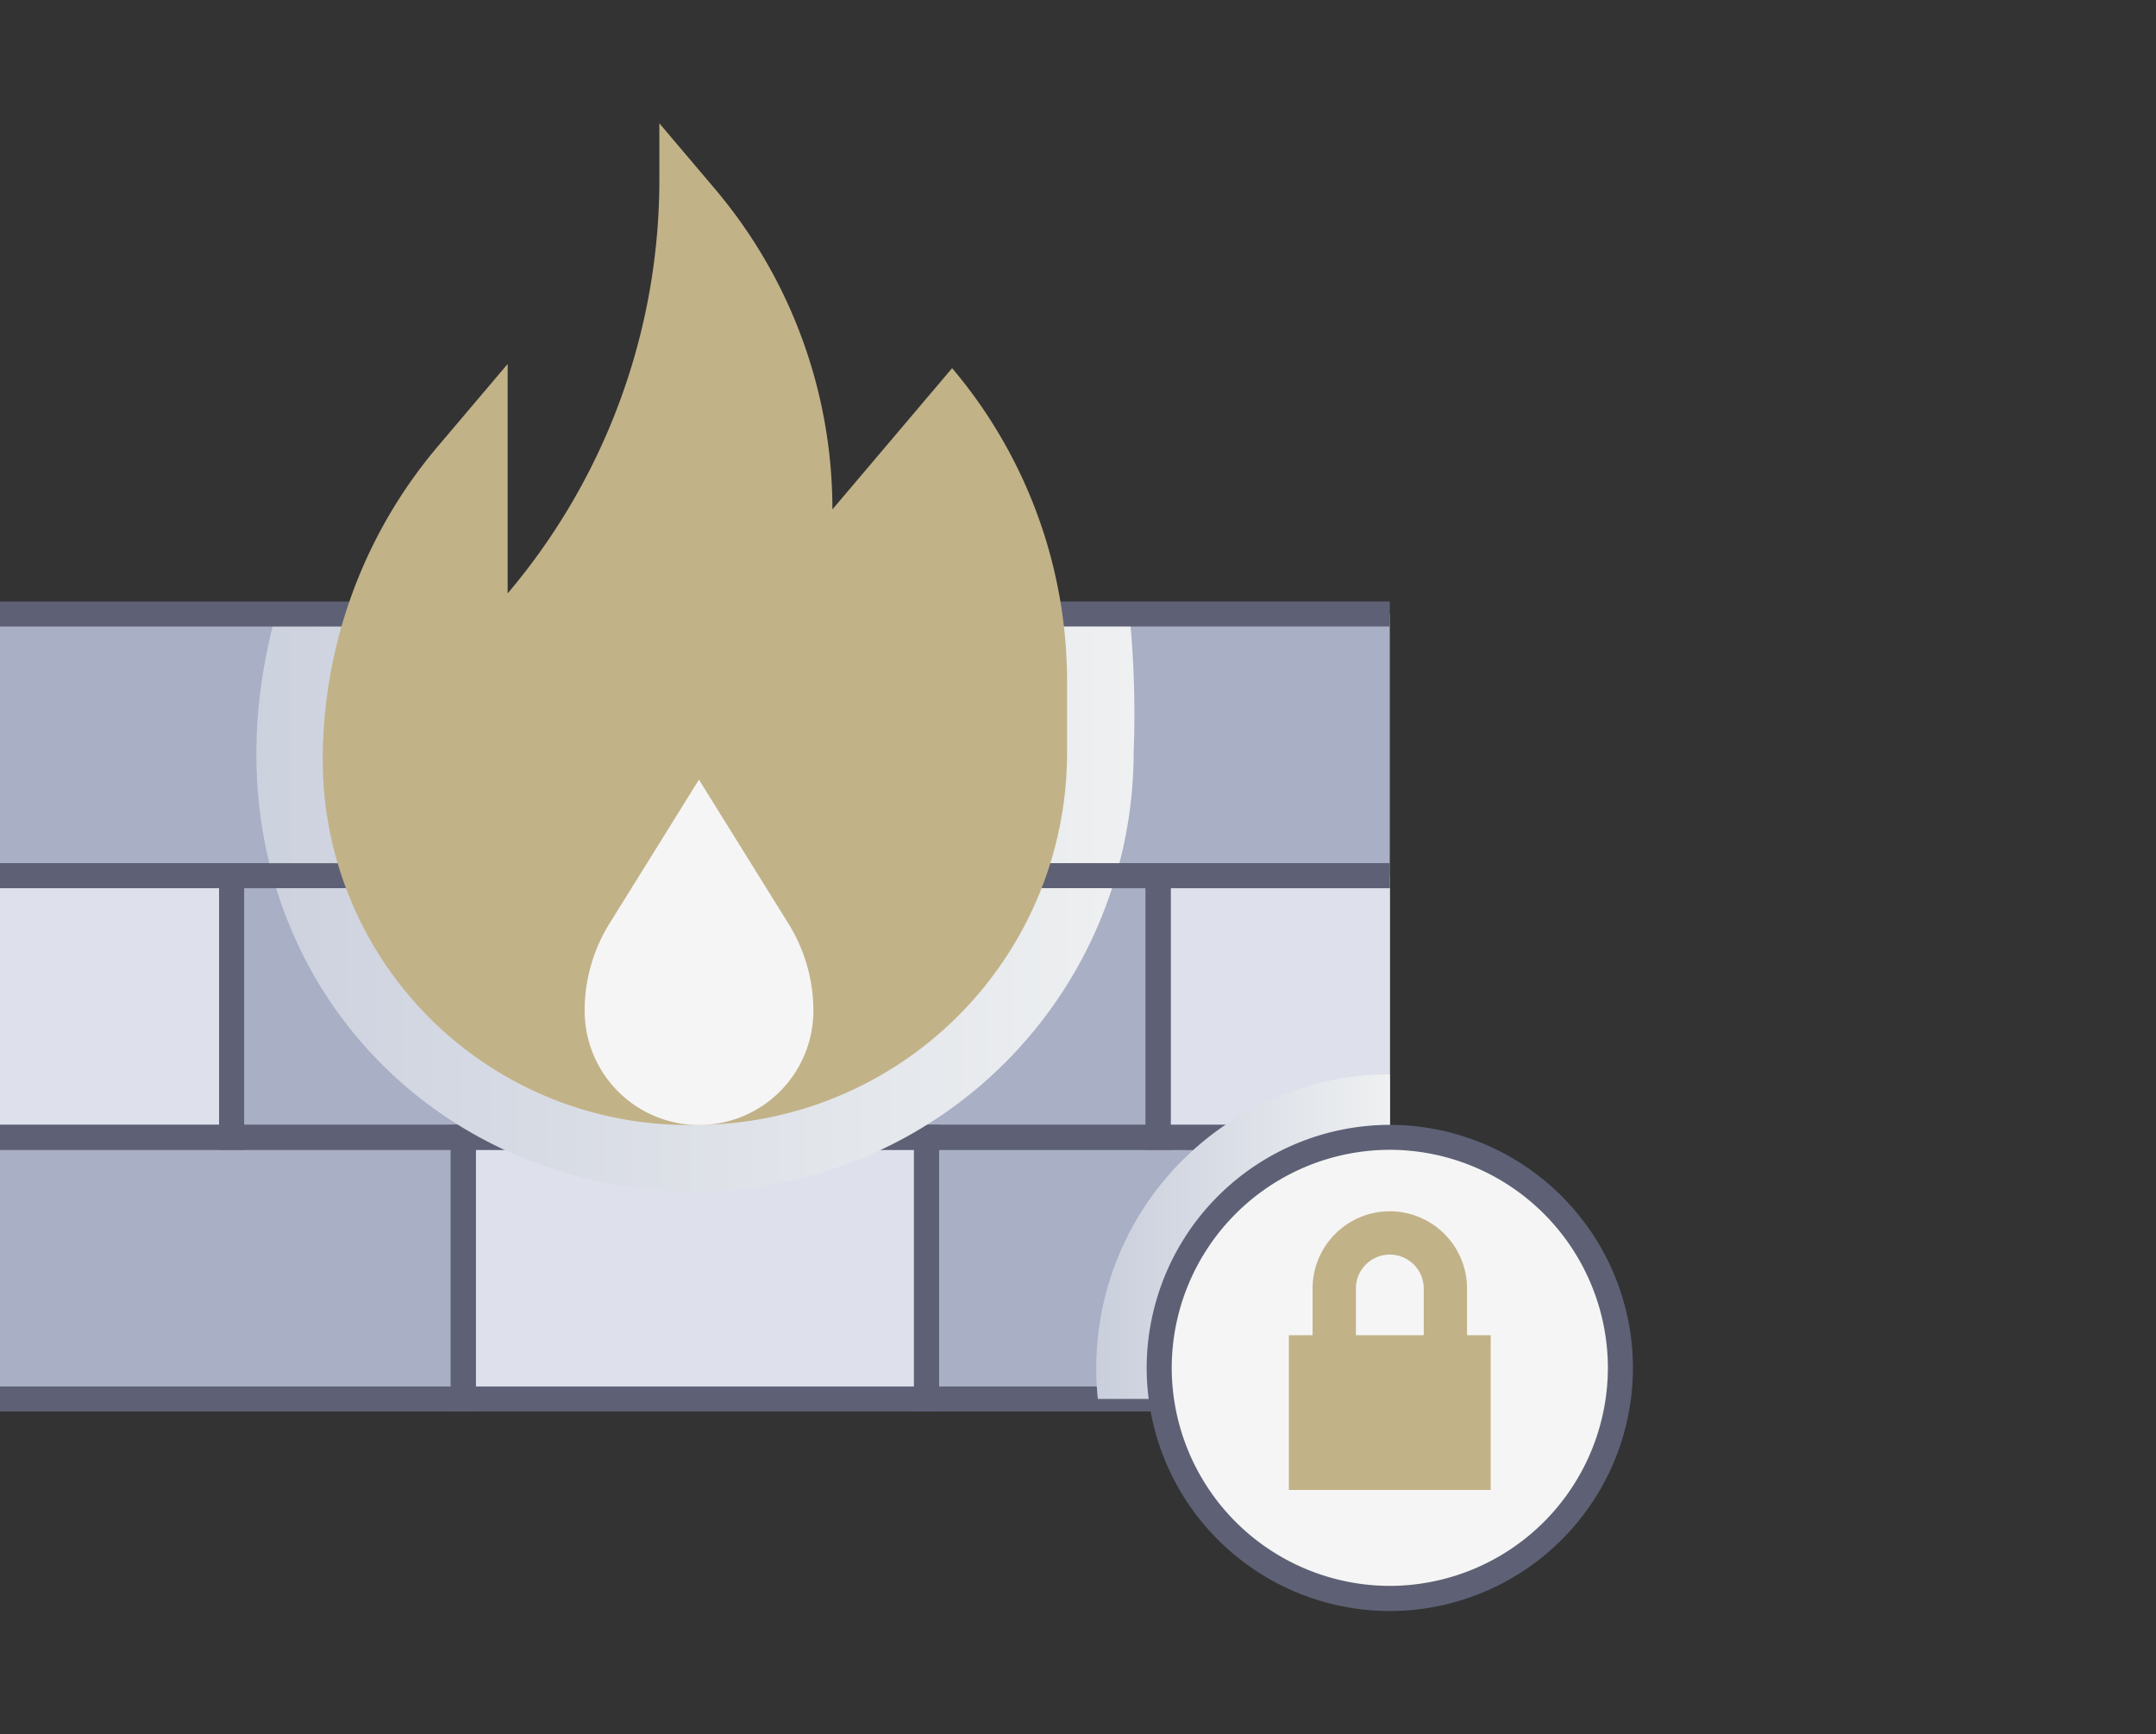 <svg xmlns="http://www.w3.org/2000/svg" xmlns:xlink="http://www.w3.org/1999/xlink" width="87" height="70" viewBox="0 0 87 70"><rect x="0" y="0" width="87" height="70" fill="#333333" stroke="none"/><defs><linearGradient id="a" y1="0.5" x2="1" y2="0.5" gradientUnits="objectBoundingBox"><stop offset="0" stop-color="#cacfdd"/><stop offset="1" stop-color="#eef0f1"/></linearGradient><clipPath id="d"><rect width="87" height="70"/></clipPath></defs><g id="c" clip-path="url(#d)"><g transform="translate(1496.214 2241.413)"><rect width="18.694" height="10.559" transform="translate(-1496.214 -2216.63)" fill="#a9afc4"/><rect width="18.694" height="10.559" transform="translate(-1486.867 -2206.071)" fill="#a9afc4"/><rect width="9.347" height="10.559" transform="translate(-1496.214 -2206.071)" fill="#dee1ec"/><rect width="18.694" height="10.559" transform="translate(-1468.173 -2206.071)" fill="#a9afc4"/><rect width="9.347" height="10.559" transform="translate(-1449.479 -2206.071)" fill="#dee1ec"/><rect width="18.694" height="10.559" transform="translate(-1458.826 -2216.63)" fill="#a9afc4"/><rect width="18.694" height="10.559" transform="translate(-1496.214 -2195.511)" fill="#a9afc4"/><rect width="18.694" height="10.559" transform="translate(-1477.52 -2195.511)" fill="#dee1ec"/><rect width="18.694" height="10.559" transform="translate(-1458.826 -2195.511)" fill="#a9afc4"/><rect width="9.347" height="10.559" transform="translate(-1449.478 -2206.071)" fill="#dee1ec"/><rect width="18.695" height="10.559" transform="translate(-1458.827 -2195.512)" fill="#a9afc4"/><g transform="translate(-1487.371 -2206.574)"><path d="M-1390.156-2047.047h-19.7v-11.567h19.7Zm-18.694-1.007h17.687v-9.552h-17.687Z" transform="translate(1409.857 2058.614)" fill="#5e6175"/></g><g transform="translate(-1496.214 -2206.574)"><path d="M-1452.671-2047.047h-9.851v-1.008h8.843v-9.552h-8.843v-1.008h9.851Z" transform="translate(1462.522 2058.614)" fill="#5e6175"/></g><g transform="translate(-1468.677 -2206.574)"><path d="M-1278.827-2047.047h-19.7v-11.567h19.7Zm-18.694-1.007h17.686v-9.552h-17.686Z" transform="translate(1298.528 2058.614)" fill="#5e6175"/></g><g transform="translate(-1449.983 -2206.574)"><path d="M-1177.348-2047.047h-9.851v-11.567h9.851v1.008h-8.843v9.552h8.843Z" transform="translate(1187.199 2058.614)" fill="#5e6175"/></g><g transform="translate(-1496.214 -2196.015)"><path d="M-1443.324-1984.164h-19.2v-1.008h18.19v-9.552h-18.19v-1.008h19.2Z" transform="translate(1462.522 1995.731)" fill="#5e6175"/></g><g transform="translate(-1478.024 -2196.015)"><path d="M-1334.491-1984.164h-19.7v-11.567h19.7Zm-18.694-1.007h17.687v-9.552h-17.687Z" transform="translate(1354.193 1995.73)" fill="#5e6175"/></g><g transform="translate(-1459.33 -2196.015)"><path d="M-1223.666-1984.164h-19.2v-11.567h19.2v1.008h-18.19v9.552h18.19Z" transform="translate(1242.863 1995.731)" fill="#5e6175"/></g><path d="M-1187.259-2007.869v13.1h-11.782A11.858,11.858,0,0,1-1187.259-2007.869Z" transform="translate(-252.872 -190.184)" fill="url(#a)" style="mix-blend-mode:multiply;isolation:isolate"/><circle cx="9.307" cy="9.307" r="9.307" transform="translate(-1449.439 -2195.511)" fill="#f5f5f5"/><g transform="translate(-1449.943 -2196.015)"><path d="M-1177.151-1976.108a9.822,9.822,0,0,1-9.811-9.811,9.822,9.822,0,0,1,9.811-9.811,9.822,9.822,0,0,1,9.811,9.811A9.822,9.822,0,0,1-1177.151-1976.108Zm0-18.615a8.813,8.813,0,0,0-8.8,8.8,8.814,8.814,0,0,0,8.8,8.8,8.814,8.814,0,0,0,8.8-8.8A8.814,8.814,0,0,0-1177.151-1994.723Z" transform="translate(1186.962 1995.73)" fill="#5e6175"/></g><path d="M-1365.51-2112.9a17.725,17.725,0,0,1-17.705,17.7c-11.531,0-20.454-10.4-16.907-23.307h34.443A41.171,41.171,0,0,1-1365.51-2112.9Z" transform="translate(-84.958 -98.13)" fill="url(#a)" style="mix-blend-mode:multiply;isolation:isolate"/><g transform="translate(-1444.205 -2187.525)"><rect width="8.145" height="6.246" transform="translate(0 0)" fill="#c2b288"/></g><path d="M-1143.974-1974.96a3.119,3.119,0,0,0-3.116,3.116v3.721h6.232v-3.721A3.119,3.119,0,0,0-1143.974-1974.96Zm-1.368,5.089v-1.973a1.37,1.37,0,0,1,1.368-1.368,1.37,1.37,0,0,1,1.369,1.368v1.973Z" transform="translate(-296.158 -217.567)" fill="#c2b288"/><g transform="translate(-1496.214 -2217.134)"><path d="M-1443.324-2109.931h-19.2v-1.007h18.19v-9.552h-18.19v-1.008h19.2Z" transform="translate(1462.522 2121.497)" fill="#5e6175"/></g><g transform="translate(-1459.33 -2217.134)"><path d="M-1223.666-2109.931h-19.2V-2121.5h19.2v1.008h-18.19v9.552h18.19Z" transform="translate(1242.863 2121.497)" fill="#5e6175"/></g><rect width="18.694" height="10.559" transform="translate(-1477.52 -2216.63)" fill="#dee1ec"/><g transform="translate(-1478.024 -2217.134)"><path d="M-1334.491-2109.931h-19.7V-2121.5h19.7Zm-18.694-1.008h17.687v-9.552h-17.687Z" transform="translate(1354.193 2121.497)" fill="#5e6175"/></g><path d="M-1380.323-2223.392l2.822-3.331v9.259a25.833,25.833,0,0,0,6.122-16.7v-2.272l2.239,2.643a20.018,20.018,0,0,1,4.744,12.939l4.83-5.7a19.575,19.575,0,0,1,4.639,12.654v2.872a15.017,15.017,0,0,1-15.017,15.017h-.29a14.728,14.728,0,0,1-14.728-14.728A19.577,19.577,0,0,1-1380.323-2223.392Z" transform="translate(-98.228)" fill="#c2b288"/><path d="M-1313.8-2072.9l-3.612-5.811-3.612,5.811a6.656,6.656,0,0,0-1,3.513h0a4.615,4.615,0,0,0,4.615,4.615,4.615,4.615,0,0,0,4.615-4.615h0A6.656,6.656,0,0,0-1313.8-2072.9Z" transform="translate(-150.598 -131.236)" fill="#f5f5f5"/></g></g></svg>